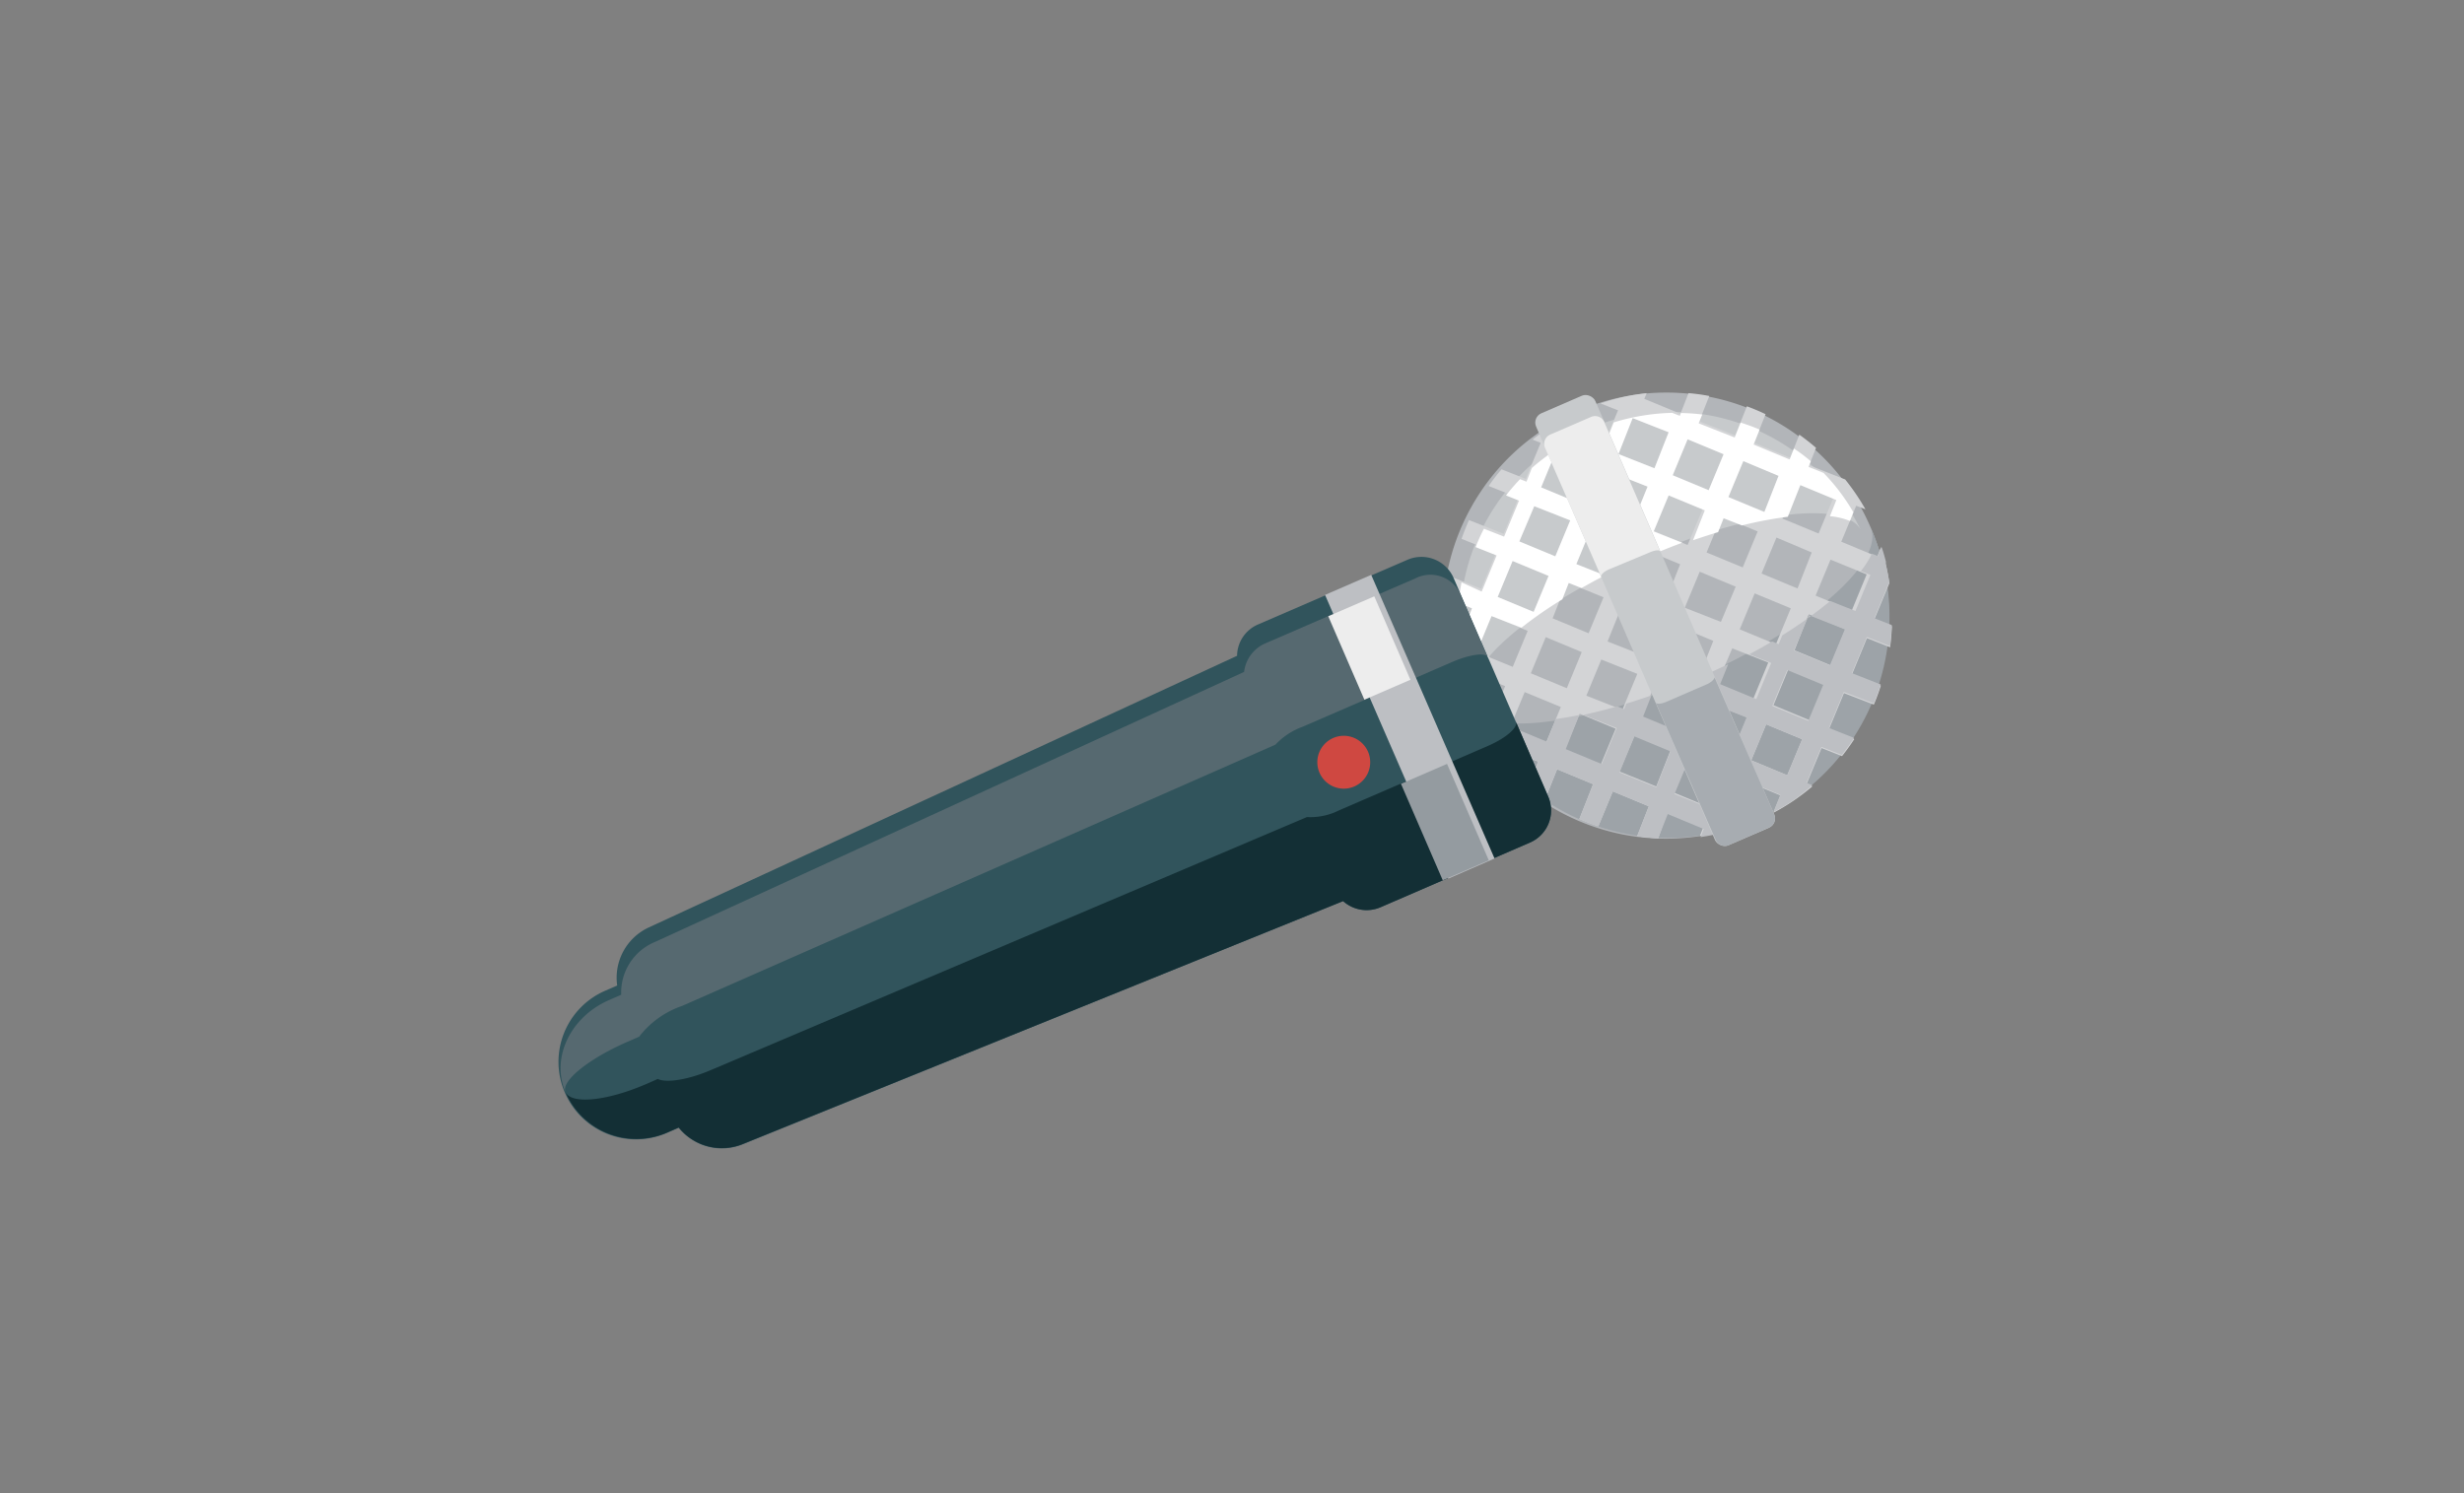 <svg xmlns="http://www.w3.org/2000/svg" viewBox="0 0 165 100"><rect x="0" y="0" width="165" height="100" fill="#808080" stroke="none"/><defs><style>.cls-1{fill:#b2b5b9;}.cls-2{fill:#c7cacc;}.cls-3{fill:#9da3a8;}.cls-4{fill:#d3d4d6;}.cls-5{fill:#fff;}.cls-6{fill:#bdbfc3;}.cls-7{fill:#ededed;}.cls-8{fill:#a7acb1;}.cls-9{fill:#31545c;}.cls-10{fill:#566970;}.cls-11{fill:#132f35;}.cls-12{fill:#949ba0;}.cls-13{fill:#cf4841;}</style></defs><g id="Layer_1" data-name="Layer 1"><path class="cls-1" d="M105.74,27.49a14.93,14.93,0,1,0,19.52,7.82A14.87,14.87,0,0,0,105.74,27.49Z"/><path class="cls-2" d="M110,37.32c7.16-3.1,13.72-3.88,14.65-1.74A14.15,14.15,0,0,0,98.7,46.81h0C97.77,44.67,102.83,40.42,110,37.32Z"/><path class="cls-3" d="M125.26,35.31h0c1,2.35-4.24,6.89-11.75,10.13s-14.41,4-15.43,1.64a14.81,14.81,0,1,0,27.18-11.77Z"/><path class="cls-4" d="M111.63,54.45l2.41,1-.21.54a14.71,14.71,0,0,0,3.19-.83l-1.21-.48,1-2.41,2.41,1-.47,1.17a14.55,14.55,0,0,0,2.62-1.78l-.39-.15,1-2.41,1.37.54c.29-.37.57-.75.82-1.14l-1.69-.67,1-2.41,2,.77c.18-.41.33-.84.47-1.27l-1.93-.76,1-2.42,1.55.61c.06-.46.1-.94.12-1.41l-1.17-.46,1-2.42,0,0a13.92,13.92,0,0,0-.57-2.4l-.24.62-2.41-1,1-2.41.62.24a15.18,15.18,0,0,0-1.36-2l0,0-2.41-.95.46-1.17c-.36-.31-.73-.6-1.12-.88l-.61,1.55-2.41-1,.76-1.92c-.41-.2-.83-.37-1.25-.53l-.78,1.95-2.41-.95.67-1.69a12.9,12.9,0,0,0-1.39-.19l-.54,1.38-2.42-1,.16-.38a14,14,0,0,0-3.09.69l1.17.46-1,2.41-2.41-1,.48-1.2a15.27,15.27,0,0,0-2.79,1.75l.54.22-1,2.41-1.62-.64a11.48,11.48,0,0,0-.86,1.12l2,.79-1,2.41-2.32-.92c-.18.41-.35.83-.5,1.26l2.32.92-1,2.42-2-.8c-.08.46-.13.92-.17,1.4l1.69.66-1,2.41L97,42.93a15.31,15.31,0,0,0,.85,3.44L98.38,45l2.41.95-1,2.42-1.41-.56a14.88,14.88,0,0,0,1.92,3l.26-.66L103,51l-.67,1.68q.55.45,1.14.84l.8-2,2.41,1-.92,2.33c.41.18.84.35,1.27.49L108,53l2.41,1-.78,2a13.46,13.46,0,0,0,1.41.14Zm8.05-2.53-2.41-1,1-2.41,2.41,1ZM116,43.42l2.41.95-1,2.42-2.42-1Zm-2.22,1.91-2.41-1,.95-2.41,2.41,1Zm2.72-3.18,1-2.41,2.42,1-1,2.41Zm-1.26-.5-2.42-.95,1-2.41,2.41,1Zm-3.68-1.45-2.41-1,.95-2.41,2.41,1ZM114.28,37l1-2.41,2.42,1-1,2.41Zm-1.27-.5-2.41-1,1-2.41,2.42,1Zm-3.68-1.46-2.41-1,1-2.41,2.41.95Zm-.5,1.27-1,2.41-2.41-1,1-2.42ZM107.38,40l-1,2.41-2.41-1,.95-2.41Zm1.26.5,2.42,1-1,2.41-2.41-.95Zm1,4.63-1,2.41-2.41-.95,1-2.42Zm1.26.5,2.42,1-1,2.42-2.41-1Zm3.68,1.46,2.42.95-1,2.41-2.41-1Zm6.59,1.14-2.41-1,1-2.42,2.41,1Zm2.41-6.09-1,2.41-2.41-1,.95-2.41ZM125,38.47l-1,2.42-2.42-1,1-2.41ZM121.32,37l-.95,2.41-2.41-1,1-2.41Zm1.46-3.68-1,2.41-2.42-1,1-2.41Zm-3.68-1.46-.95,2.42-2.41-1,1-2.41Zm-3.68-1.45-1,2.41-2.41-1,1-2.41ZM109.33,28l2.41.95-.95,2.41-2.41-.95Zm-5.13,2.22,2.41,1-1,2.42-2.41-1Zm-1.46,3.68,2.41.95-1,2.41-2.41-1Zm-1.45,3.67,2.41,1-1,2.41-2.41-1Zm-2.41,6.1,1-2.42,2.42,1-1,2.41Zm4.63-1,2.41,1-1,2.42-2.41-1Zm-2.41,6.09,1-2.41,2.42,1-1,2.41Zm3.68,1.45,1-2.41,2.41,1-1,2.41Zm3.67,1.46,1-2.41,2.41,1-.95,2.41Zm4.64-.95,2.41.95-1,2.41-2.41-1Z"/><path class="cls-5" d="M99.7,44l-.82-.32,1-2.42,2,.78a27.07,27.07,0,0,1,2.74-1.9l.43-1.1.86.34c.51-.28,1-.57,1.57-.84l-1.92-.76,1-2.42,2.41,1-.74,1.87c.58-.28,1.18-.56,1.79-.83l.22-.54.56.22c.62-.26,1.24-.51,1.85-.73l-1.91-.76,1-2.41,2.42,1-.79,2c.57-.19,1.14-.38,1.68-.54l.37-.93,1.23.48a25.49,25.49,0,0,1,3.07-.58l.84-2.12,2.41,1-.43,1.08a4.71,4.71,0,0,1,1.34.32l.23-.58a13.32,13.32,0,0,0-2-2.64l-1-.4.15-.38a11.5,11.5,0,0,0-1.13-.85l-.29.73-2.41-1,.4-1c-.41-.18-.84-.33-1.27-.47l-.4,1-2.41-.95.24-.59a13.74,13.74,0,0,0-1.43-.1l-.07.19-.51-.2a14.47,14.47,0,0,0-3.92.64l-.71,1.78-1.83-.73a14.91,14.91,0,0,0-2.94,2l-.36.92-.43-.17a13.85,13.85,0,0,0-.94,1.09l.87.35-1,2.41-1.35-.53c-.21.4-.39.81-.56,1.23l1.41.56-1,2.42L97.87,39a12.9,12.9,0,0,0-.19,1.39l.89.35L97.69,43a13.16,13.16,0,0,0,.5,2.45l.19-.47.53.21A5.93,5.93,0,0,1,99.7,44Zm9.63-8.95-2.41-1,1-2.41,2.41.95Zm9.77-3.18-.95,2.42-2.41-1,1-2.41Zm-3.68-1.45-1,2.41-2.41-1,1-2.41ZM109.33,28l2.41.95-.95,2.41-2.41-.95Zm-5.13,2.22,2.41,1-1,2.42-2.41-1Zm-1.46,3.68,2.41.95-1,2.41-2.41-1Zm-1.45,3.67,2.41,1-1,2.41-2.41-1Z"/><path class="cls-6" d="M115.81,54.64l1-2.41,2.41,1-.47,1.17a15.32,15.32,0,0,0,1.36-.82h0a12.85,12.85,0,0,0,1.25-1l-.39-.15,1-2.41,1.37.54h0c.29-.37.57-.75.82-1.14l-1.69-.67,1-2.41,2,.77c.18-.41.33-.84.47-1.27l-1.93-.76,1-2.42,1.55.61c.06-.46.1-.94.12-1.41h0l-1.17-.46,1-2.42,0,0c-.06-.39-.13-.78-.22-1.17a1.33,1.33,0,0,1,0-.19c-.09-.35-.18-.69-.3-1l-.24.62-.4-.16a6.06,6.06,0,0,1-.74,1.17l.64.25-1,2.42-1.69-.67a29.12,29.12,0,0,1-3.21,2.3l-.24.59-.44-.18c-.49.29-1,.58-1.53.86l1.47.58-1,2.42-2.42-1,.54-1.34c-.59.28-1.18.56-1.8.83h0l-.26.11c-.51.23-1,.44-1.54.64l1.31.51-1,2.42-2.41-1,.56-1.42c-.57.2-1.13.39-1.68.55l-.15.37-.46-.18c-.78.22-1.54.41-2.26.57l2.22.88-1,2.41-2.41-1,.9-2.28c-.55.11-1.07.2-1.57.27l-.6,1.51-2.41-1,.15-.38a8,8,0,0,1-1.4-.18l0,.06-1.41-.56h0a15.85,15.85,0,0,0,.85,1.51l0,.07a12.85,12.85,0,0,0,1,1.4h0l.26-.66L103,51l-.67,1.68q.55.45,1.14.84l.8-2,2.41,1-.92,2.33c.41.18.84.35,1.27.49L108,53l2.41,1-.78,2a13.46,13.46,0,0,0,1.41.14h0l.64-1.62,2.41,1-.21.54a14.92,14.92,0,0,0,1.59-.32h0a15.84,15.84,0,0,0,1.57-.5h0Zm3.87-2.72-2.41-1,1-2.41,2.41,1Zm1.45-10.72,2.41.95-1,2.41-2.41-1Zm-1.45,3.67,2.41,1-1,2.41-2.41-1Zm-5.14,2.23,2.42.95-1,2.41-2.41-1Zm-6.09,4.63,1-2.41,2.41,1-.95,2.41Zm3.68,1.45,1-2.4,2.41.95-1,2.41Z"/><rect class="cls-2" x="108.68" y="25.79" width="4.32" height="31.53" rx="0.68" transform="translate(-7.39 47.44) rotate(-23.4)"/><path class="cls-7" d="M107.21,38.6c0-.11.19-.32.54-.47L110.46,37c.34-.15.66-.19.71-.08l-3.75-8.67a.67.67,0,0,0-.89-.32l-2.71,1.17a.68.68,0,0,0-.37.87Z"/><path class="cls-8" d="M118.81,54.54l-4-9.18c0,.12-.19.33-.54.48L111.59,47c-.34.15-.66.17-.71.06l4,9.17a.68.68,0,0,0,.9.36l2.71-1.18A.68.68,0,0,0,118.81,54.54Z"/><path class="cls-9" d="M92.45,60.76l10-4.33a2.34,2.34,0,0,0,1.22-3.09L97.34,38.71a2.35,2.35,0,0,0-3.09-1.22l-10,4.33a2.31,2.31,0,0,0-1.41,2.1L43.45,62.11A3.71,3.71,0,0,0,41.33,66l-.8.35a5.19,5.19,0,0,0,4.12,9.53l.8-.35a3.71,3.71,0,0,0,4.28,1.11L89.94,60.35A2.36,2.36,0,0,0,92.45,60.76Z"/><path class="cls-10" d="M42,69.78l.8-.35a6.14,6.14,0,0,1,2.9-2.07L85.41,49.87a4.68,4.68,0,0,1,1.8-1.19l10-4.33c1.19-.52,2.27-.67,2.41-.34l-1.87-4.32a2.21,2.21,0,0,0-3-.94l-10,4.33A2.39,2.39,0,0,0,83.31,45L43.87,63.08a3.66,3.66,0,0,0-2.27,3.54l-.8.35c-2.61,1.13-3.92,3.89-2.93,6.17C37.55,72.41,39.41,70.91,42,69.78Z"/><path class="cls-11" d="M102.45,56.43a2.34,2.34,0,0,0,1.22-3.09L100.51,46l1,2.33c.17.38-.66,1.1-1.86,1.62l-10,4.33a4.26,4.26,0,0,1-2.13.44L47.59,71.67c-1.54.66-3,.87-3.54.59l-.8.35c-2.61,1.13-5,1.37-5.38.53h0a5.16,5.16,0,0,0,6.78,2.72l.8-.35a3.71,3.71,0,0,0,4.28,1.11L89.94,60.35a2.36,2.36,0,0,0,2.51.41Z"/><rect class="cls-6" x="92.37" y="38.5" width="3.36" height="20.65" transform="matrix(0.92, -0.4, 0.4, 0.92, -11.65, 41.37)"/><rect class="cls-12" x="95.07" y="51.55" width="3.36" height="7.04" transform="translate(-13.91 42.96) rotate(-23.41)"/><rect class="cls-7" x="90.02" y="40.36" width="3.36" height="6.09" transform="translate(-9.7 40) rotate(-23.41)"/><path class="cls-13" d="M91.63,51.7a1.77,1.77,0,1,1-1-2.3A1.77,1.77,0,0,1,91.63,51.7Z"/></g></svg>